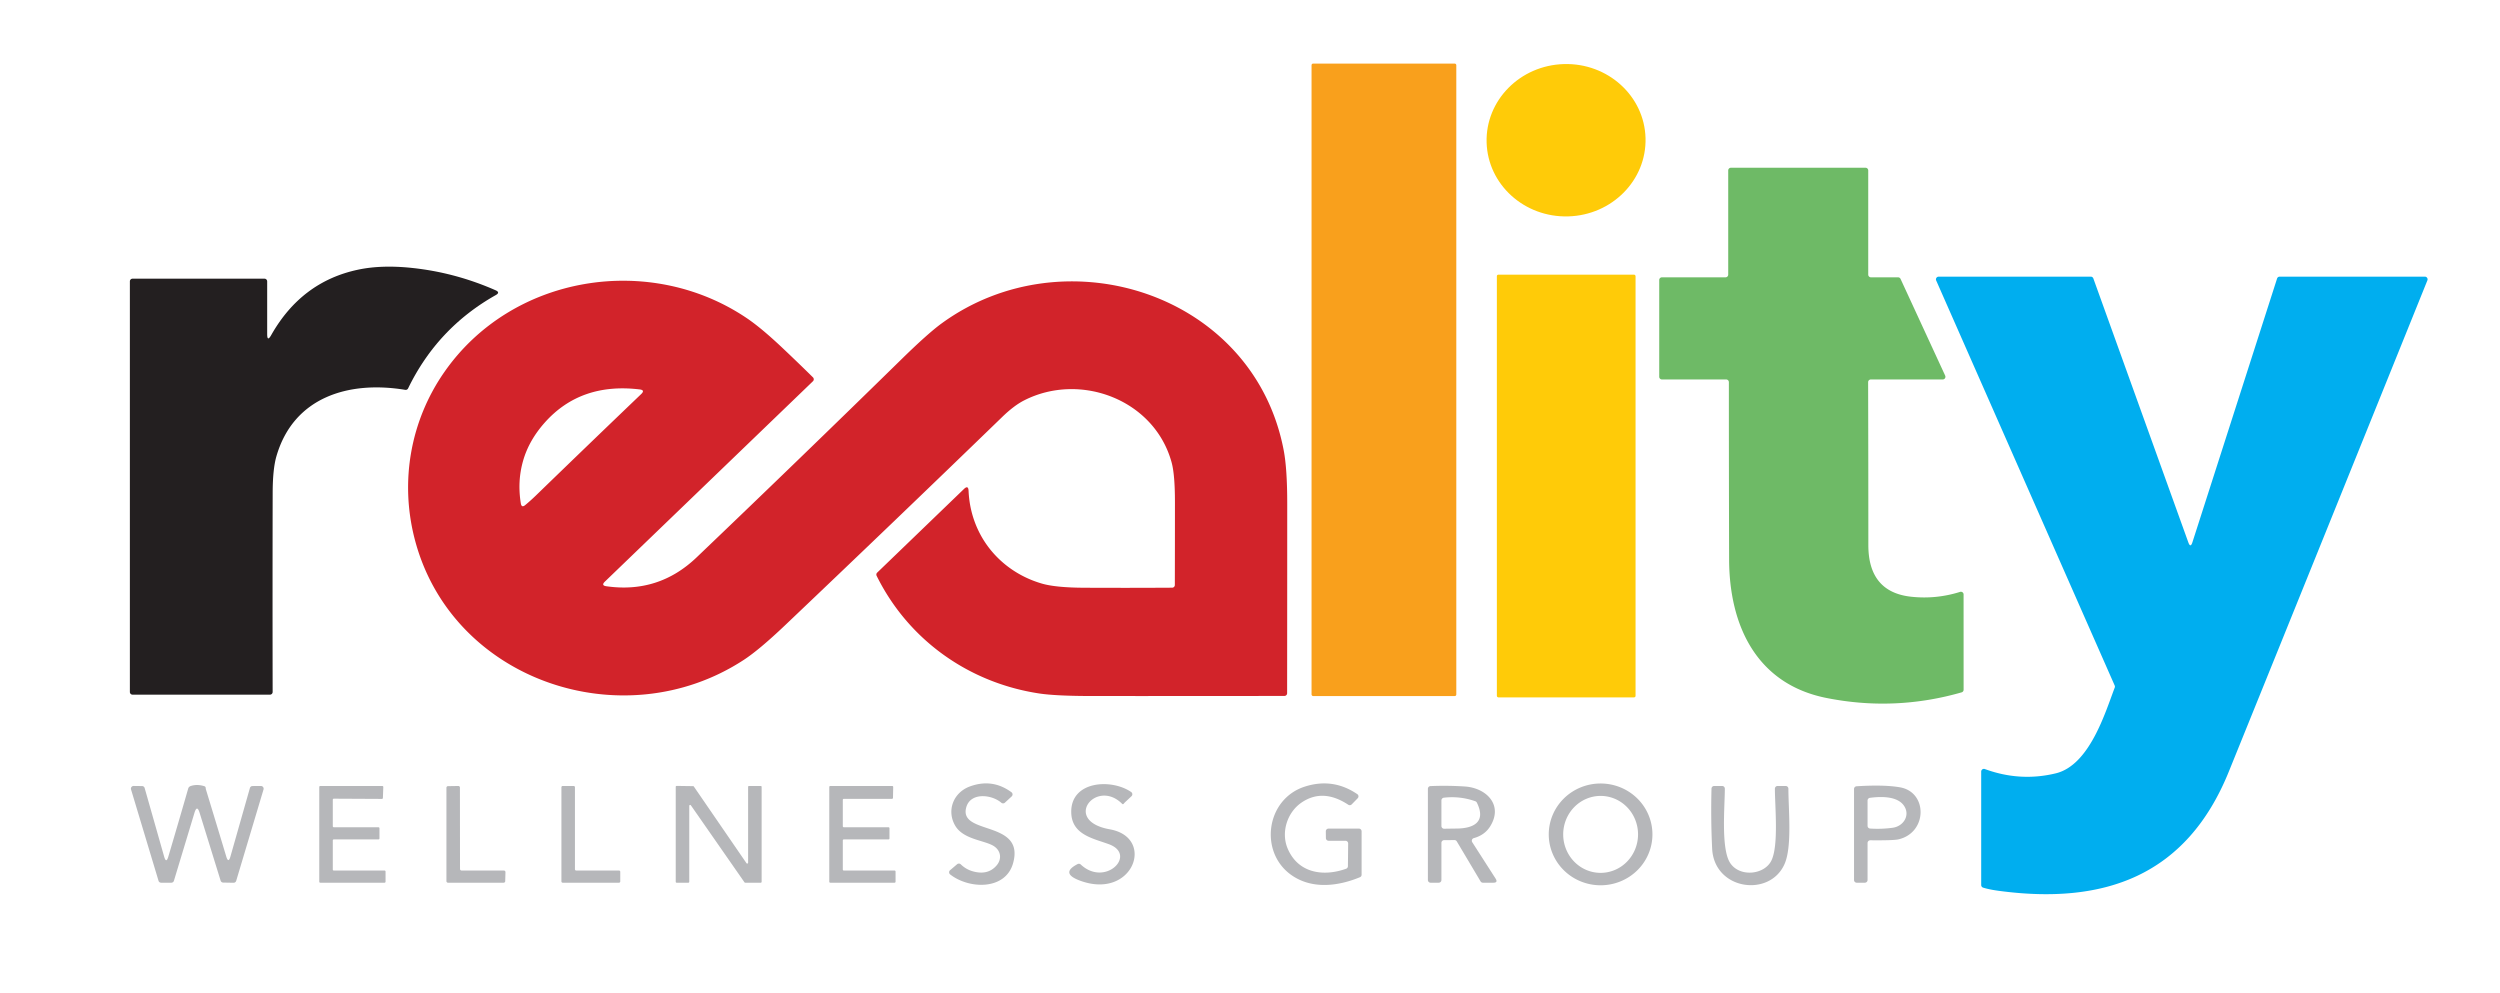 <?xml version="1.0" encoding="UTF-8" standalone="no"?>
<!DOCTYPE svg PUBLIC "-//W3C//DTD SVG 1.1//EN" "http://www.w3.org/Graphics/SVG/1.1/DTD/svg11.dtd">
<svg xmlns="http://www.w3.org/2000/svg" version="1.1" viewBox="0 0 924 367">
<rect fill="#f9a01c" x="484.75" y="23.50" width="53.50" height="233.76" rx="0.57"/>
<ellipse fill="#ffcb08" cx="0.00" cy="0.00" transform="translate(578.82,51.83) rotate(-1.6)" rx="29.38" ry="28.16"/>
<path fill="#6eba66" d="
  M 691.50 102.50
  L 701.53 102.50
  A 1.00 1.00 0.0 0 1 702.44 103.08
  L 718.94 138.83
  A 1.00 1.00 0.0 0 1 718.03 140.25
  L 691.46 140.25
  A 1.00 1.00 0.0 0 0 690.46 141.25
  Q 690.54 171.43 690.54 201.48
  C 690.54 212.27 695.16 219.33 706.35 220.55
  Q 715.57 221.55 724.45 218.76
  A 0.99 0.99 0.0 0 1 725.74 219.71
  L 725.75 254.93
  A 1.00 1.00 0.0 0 1 725.03 255.89
  Q 700.26 263.01 675.02 257.96
  C 649.21 252.80 639.14 231.21 639.08 206.75
  Q 638.99 174.00 638.99 141.25
  A 1.00 1.00 0.0 0 0 637.99 140.25
  L 614.25 140.25
  A 1.00 1.00 0.0 0 1 613.25 139.25
  L 613.25 103.50
  A 1.00 1.00 0.0 0 1 614.25 102.50
  L 637.75 102.50
  A 1.00 1.00 0.0 0 0 638.75 101.50
  L 638.75 63.00
  A 1.00 1.00 0.0 0 1 639.75 62.00
  L 689.50 62.00
  A 1.00 1.00 0.0 0 1 690.50 63.00
  L 690.50 101.50
  A 1.00 1.00 0.0 0 0 691.50 102.50
  Z"
/>
<path fill="#231f20" d="
  M 98.75 123.45
  Q 98.75 126.49 100.24 123.85
  Q 111.41 104.12 132.32 99.68
  Q 140.96 97.84 152.21 99.02
  Q 168.20 100.70 183.16 107.28
  Q 184.99 108.08 183.25 109.06
  Q 161.67 121.21 150.84 143.54
  A 1.00 1.00 0.0 0 1 149.77 144.09
  C 128.88 140.62 108.50 146.76 102.17 168.62
  Q 100.80 173.34 100.78 182.15
  Q 100.70 218.94 100.77 255.75
  A 1.00 1.00 0.0 0 1 99.77 256.75
  L 49.00 256.75
  A 1.00 1.00 0.0 0 1 48.00 255.75
  L 48.00 104.00
  A 1.00 1.00 0.0 0 1 49.00 103.00
  L 97.75 103.00
  A 1.00 1.00 0.0 0 1 98.75 104.00
  L 98.75 123.45
  Z"
/>
<rect fill="#ffcb08" x="553.24" y="101.51" width="51.26" height="156.24" rx="0.55"/>
<path fill="#00aeef" d="
  M 808.80 200.45
  Q 809.60 202.66 810.32 200.42
  L 841.61 102.94
  A 1.00 0.99 8.8 0 1 842.56 102.25
  L 896.24 102.25
  A 1.00 1.00 0.0 0 1 897.16 103.63
  Q 860.52 194.45 823.76 285.21
  C 808.23 323.56 778.04 334.53 738.75 329.25
  Q 735.18 328.77 732.94 328.06
  A 1.01 1.01 0.0 0 1 732.25 327.10
  L 732.25 285.18
  A 1.01 1.00 10.0 0 1 733.60 284.24
  Q 746.64 289.03 759.84 285.82
  C 772.43 282.75 778.21 262.95 781.61 254.13
  A 0.99 0.97 44.2 0 0 781.59 253.37
  L 715.61 103.66
  A 1.01 1.01 0.0 0 1 716.53 102.25
  L 772.76 102.25
  A 1.00 1.00 0.0 0 1 773.70 102.91
  L 808.80 200.45
  Z"
/>
<path fill="#d2232a" d="
  M 224.12 216.68
  Q 243.43 219.43 257.49 205.99
  Q 295.56 169.63 333.17 132.80
  Q 342.92 123.25 348.06 119.51
  C 393.69 86.29 463.37 108.50 474.44 166.34
  Q 475.77 173.24 475.76 186.25
  Q 475.76 221.24 475.72 256.22
  A 1.00 1.00 0.0 0 1 474.72 257.22
  Q 439.33 257.27 404.01 257.25
  Q 390.27 257.25 384.05 256.30
  C 358.13 252.37 335.74 236.56 324.00 212.81
  A 1.01 1.00 -35.4 0 1 324.20 211.65
  L 356.28 180.73
  Q 357.88 179.20 357.98 181.40
  Q 358.33 189.08 361.46 195.78
  C 366.04 205.60 374.77 212.74 385.21 215.73
  Q 390.26 217.17 400.59 217.23
  Q 416.90 217.31 433.23 217.21
  A 1.00 0.99 90.0 0 0 434.22 216.21
  Q 434.26 200.89 434.26 185.58
  Q 434.26 175.49 433.06 171.03
  C 426.76 147.68 399.22 137.37 378.45 148.02
  Q 374.76 149.91 370.43 154.10
  Q 330.50 192.77 290.20 231.06
  Q 280.66 240.13 274.91 243.89
  C 230.09 273.18 166.46 251.47 153.16 198.80
  C 147.82 177.67 151.76 155.51 164.12 137.67
  C 189.19 101.48 240.28 93.35 276.14 117.68
  Q 281.35 121.21 288.95 128.36
  Q 294.78 133.86 300.47 139.47
  A 1.01 1.00 45.6 0 1 300.46 140.91
  L 223.56 214.97
  Q 222.09 216.40 224.12 216.68
  Z
  M 197.97 183.23
  Q 217.54 164.26 236.99 145.64
  Q 238.52 144.18 236.42 143.93
  Q 214.64 141.32 201.41 156.11
  Q 195.48 162.74 193.32 170.36
  Q 191.17 177.91 192.50 186.07
  Q 192.79 187.79 194.13 186.67
  Q 196.13 185.01 197.97 183.23
  Z"
/>
<path fill="#b6b7ba" d="
  M 357.13 298.38
  C 354.22 308.81 378.90 302.99 374.44 319.02
  C 371.64 329.08 358.19 328.70 351.17 323.18
  A 1.00 1.00 0.0 0 1 351.15 321.63
  L 353.75 319.42
  A 1.01 1.00 46.6 0 1 355.10 319.46
  Q 357.03 321.33 359.55 322.04
  Q 365.17 323.63 368.39 319.81
  C 370.33 317.50 369.93 314.50 367.46 312.81
  C 364.13 310.54 356.12 310.40 353.05 305.18
  C 349.79 299.63 352.33 292.95 358.42 290.69
  Q 366.75 287.61 373.83 292.81
  A 1.00 1.00 0.0 0 1 373.92 294.35
  L 371.42 296.66
  A 1.00 1.00 0.0 0 1 370.09 296.69
  C 366.52 293.61 358.70 292.76 357.13 298.38
  Z"
/>
<path fill="#b6b7ba" d="
  M 415.43 296.93
  Q 415.34 297.04 415.24 297.14
  A 0.33 0.32 45.6 0 1 414.78 297.13
  C 405.20 287.49 392.40 303.36 410.19 306.52
  C 427.23 309.55 418.78 332.74 399.18 325.49
  Q 391.71 322.72 398.30 319.36
  A 1.01 1.00 -36.7 0 1 399.44 319.52
  C 408.51 328.03 420.41 315.91 409.87 312.03
  C 403.99 309.86 396.03 308.51 395.93 300.17
  C 395.79 288.56 410.80 287.71 418.08 292.73
  A 1.00 1.00 0.0 0 1 418.20 294.28
  L 416.04 296.30
  Q 415.67 296.64 415.43 296.93
  Z"
/>
<path fill="#b6b7ba" d="
  M 498.19 320.16
  L 498.28 311.76
  A 1.00 1.00 0.0 0 0 497.28 310.75
  L 491.05 310.75
  A 1.01 1.00 89.4 0 1 490.05 309.76
  L 490.02 307.27
  A 1.00 1.00 0.0 0 1 491.02 306.25
  L 502.25 306.25
  A 1.00 1.00 0.0 0 1 503.25 307.25
  L 503.25 323.30
  A 0.99 0.99 0.0 0 1 502.63 324.22
  C 494.34 327.65 484.69 328.72 477.17 323.33
  C 465.29 314.81 467.95 295.34 482.23 290.74
  Q 492.66 287.38 501.66 293.52
  A 1.00 0.99 -50.5 0 1 501.80 295.04
  L 499.59 297.30
  A 1.00 1.00 0.0 0 1 498.32 297.43
  Q 488.88 291.21 480.96 296.69
  C 475.71 300.33 473.47 307.61 475.84 313.43
  C 479.62 322.65 488.93 324.16 497.52 321.09
  A 1.02 1.00 -9.8 0 0 498.19 320.16
  Z"
/>
<path fill="#b6b7ba" d="
  M 610.74 308.39
  A 19.16 18.81 0.0 0 1 591.58 327.20
  A 19.16 18.81 0.0 0 1 572.42 308.39
  A 19.16 18.81 0.0 0 1 591.58 289.58
  A 19.16 18.81 0.0 0 1 610.74 308.39
  Z
  M 591.515 322.61
  A 14.22 13.83 90.3 0 0 605.42 308.462
  A 14.22 13.83 90.3 0 0 591.664 294.17
  A 14.22 13.83 90.3 0 0 577.76 308.318
  A 14.22 13.83 90.3 0 0 591.515 322.61
  Z"
/>
<path fill="#b6b7ba" d="
  M 71.87 300.43
  L 64.28 325.54
  A 1.01 1.00 -81.4 0 1 63.32 326.25
  L 59.55 326.25
  A 1.00 0.99 -8.1 0 1 58.59 325.54
  L 48.43 291.78
  A 1.00 1.00 0.0 0 1 49.40 290.49
  L 52.51 290.53
  A 0.99 0.98 -7.7 0 1 53.46 291.25
  L 60.67 316.61
  Q 61.43 319.26 62.21 316.62
  Q 65.91 304.15 69.56 291.45
  Q 69.76 290.76 70.51 290.51
  Q 72.78 289.75 75.44 290.55
  C 76.18 290.77 75.95 291.25 76.11 291.78
  Q 79.89 304.17 83.63 316.59
  Q 84.42 319.20 85.17 316.57
  L 92.37 291.24
  A 1.00 1.00 0.0 0 1 93.33 290.52
  L 96.43 290.50
  A 1.00 1.00 0.0 0 1 97.40 291.78
  L 87.30 325.55
  A 1.01 1.01 0.0 0 1 86.32 326.27
  L 82.48 326.20
  A 1.01 0.99 81.5 0 1 81.54 325.49
  L 73.78 300.42
  Q 72.82 297.30 71.87 300.43
  Z"
/>
<path fill="#b6b7ba" d="
  M 123.37 321.75
  L 142.13 321.75
  A 0.37 0.37 0.0 0 1 142.50 322.12
  L 142.50 325.88
  A 0.37 0.37 0.0 0 1 142.13 326.25
  L 118.37 326.25
  A 0.37 0.37 0.0 0 1 118.00 325.88
  L 118.00 290.87
  A 0.37 0.37 0.0 0 1 118.37 290.50
  L 141.30 290.50
  A 0.37 0.37 0.0 0 1 141.67 290.88
  L 141.52 294.92
  A 0.37 0.37 0.0 0 1 141.15 295.28
  L 123.37 295.19
  A 0.37 0.37 0.0 0 0 123.00 295.56
  L 123.00 305.38
  A 0.37 0.37 0.0 0 0 123.37 305.75
  L 139.88 305.75
  A 0.37 0.37 0.0 0 1 140.25 306.12
  L 140.25 309.88
  A 0.37 0.37 0.0 0 1 139.88 310.25
  L 123.37 310.25
  A 0.37 0.37 0.0 0 0 123.00 310.62
  L 123.00 321.38
  A 0.37 0.37 0.0 0 0 123.37 321.75
  Z"
/>
<path fill="#b6b7ba" d="
  M 170.60 321.75
  L 186.24 321.75
  A 0.58 0.58 0.0 0 1 186.82 322.35
  L 186.73 325.69
  A 0.58 0.58 0.0 0 1 186.15 326.25
  L 165.58 326.25
  A 0.58 0.58 0.0 0 1 165.00 325.67
  L 165.00 291.14
  A 0.58 0.58 0.0 0 1 165.57 290.56
  L 169.40 290.50
  A 0.58 0.58 0.0 0 1 169.99 291.08
  L 170.02 321.17
  A 0.58 0.58 0.0 0 0 170.60 321.75
  Z"
/>
<path fill="#b6b7ba" d="
  M 229.25 322.22
  L 229.25 325.78
  A 0.47 0.47 0.0 0 1 228.78 326.25
  L 207.97 326.25
  A 0.47 0.47 0.0 0 1 207.50 325.78
  L 207.50 290.97
  A 0.47 0.47 0.0 0 1 207.97 290.50
  L 212.03 290.50
  A 0.47 0.47 0.0 0 1 212.50 290.97
  L 212.50 321.28
  A 0.47 0.47 0.0 0 0 212.97 321.75
  L 228.78 321.75
  A 0.47 0.47 0.0 0 1 229.25 322.22
  Z"
/>
<path fill="#b6b7ba" d="
  M 254.42 326.25
  L 250.08 326.25
  A 0.33 0.33 0.0 0 1 249.75 325.92
  L 249.75 290.80
  A 0.33 0.33 0.0 0 1 250.08 290.47
  L 256.17 290.56
  A 0.33 0.33 0.0 0 1 256.44 290.70
  L 275.90 319.04
  A 0.33 0.33 0.0 0 0 276.50 318.86
  L 276.50 290.83
  A 0.33 0.33 0.0 0 1 276.83 290.50
  L 281.17 290.50
  A 0.33 0.33 0.0 0 1 281.50 290.83
  L 281.50 325.92
  A 0.33 0.33 0.0 0 1 281.17 326.25
  L 275.43 326.25
  A 0.33 0.33 0.0 0 1 275.16 326.11
  L 255.35 297.65
  A 0.33 0.33 0.0 0 0 254.75 297.84
  L 254.75 325.92
  A 0.33 0.33 0.0 0 1 254.42 326.25
  Z"
/>
<path fill="#b6b7ba" d="
  M 311.87 321.75
  L 330.63 321.75
  A 0.37 0.37 0.0 0 1 331.00 322.12
  L 331.00 325.88
  A 0.37 0.37 0.0 0 1 330.63 326.25
  L 306.87 326.25
  A 0.37 0.37 0.0 0 1 306.50 325.88
  L 306.50 290.87
  A 0.37 0.37 0.0 0 1 306.87 290.50
  L 329.76 290.50
  A 0.37 0.37 0.0 0 1 330.13 290.88
  L 330.05 294.89
  A 0.37 0.37 0.0 0 1 329.68 295.25
  L 311.87 295.25
  A 0.37 0.37 0.0 0 0 311.50 295.62
  L 311.50 305.38
  A 0.37 0.37 0.0 0 0 311.87 305.75
  L 328.38 305.75
  A 0.37 0.37 0.0 0 1 328.75 306.12
  L 328.75 309.88
  A 0.37 0.37 0.0 0 1 328.38 310.25
  L 311.87 310.25
  A 0.37 0.37 0.0 0 0 311.50 310.62
  L 311.50 321.38
  A 0.37 0.37 0.0 0 0 311.87 321.75
  Z"
/>
<path fill="#b6b7ba" d="
  M 532.75 311.52
  L 532.75 325.25
  A 1.00 1.00 0.0 0 1 531.75 326.25
  L 528.75 326.25
  A 1.00 1.00 0.0 0 1 527.75 325.25
  L 527.75 291.54
  A 1.00 1.00 0.0 0 1 528.71 290.54
  Q 535.11 290.27 541.44 290.69
  C 549.41 291.23 555.72 297.58 550.73 305.48
  Q 548.73 308.66 544.71 309.77
  A 1.01 1.00 65.7 0 0 544.14 311.28
  L 552.76 324.71
  Q 553.75 326.26 551.92 326.25
  L 548.08 326.25
  A 1.00 1.00 0.0 0 1 547.22 325.76
  L 538.43 310.98
  A 1.00 1.00 0.0 0 0 537.57 310.49
  L 533.75 310.52
  A 1.00 1.00 0.0 0 0 532.75 311.52
  Z
  M 545.29 296.15
  Q 539.64 294.14 533.64 294.83
  A 1.01 1.00 86.8 0 0 532.75 295.83
  L 532.75 305.30
  A 1.00 1.00 0.0 0 0 533.77 306.30
  Q 536.13 306.26 538.51 306.23
  C 544.44 306.16 549.44 303.94 545.85 296.65
  A 1.02 1.01 -3.0 0 0 545.29 296.15
  Z"
/>
<path fill="#b6b7ba" d="
  M 659.54 319.41
  C 654.02 331.79 633.56 328.95 632.81 313.66
  Q 632.28 302.64 632.57 291.47
  A 1.00 1.00 0.0 0 1 633.57 290.50
  L 636.51 290.50
  A 0.99 0.99 0.0 0 1 637.50 291.50
  C 637.49 298.05 636.03 313.61 639.44 318.91
  C 642.93 324.33 652.25 323.39 654.78 317.92
  C 657.40 312.27 656.02 298.23 656.00 291.50
  A 1.00 1.00 0.0 0 1 657.00 290.50
  L 659.99 290.50
  A 1.00 1.00 0.0 0 1 660.99 291.50
  C 661.00 299.29 662.43 312.94 659.54 319.41
  Z"
/>
<path fill="#b6b7ba" d="
  M 690.25 311.58
  L 690.25 325.25
  A 1.00 1.00 0.0 0 1 689.25 326.25
  L 686.25 326.25
  A 1.00 1.00 0.0 0 1 685.25 325.25
  L 685.25 291.61
  A 1.00 1.00 0.0 0 1 686.19 290.61
  Q 696.28 289.96 702.22 290.99
  C 712.50 292.76 712.44 307.66 701.74 310.21
  Q 699.86 310.66 691.26 310.57
  A 1.01 1.00 -89.7 0 0 690.25 311.58
  Z
  M 703.94 298.16
  C 701.61 294.13 695.15 294.34 691.12 294.88
  A 1.01 1.00 -4.0 0 0 690.25 295.87
  L 690.25 305.23
  A 1.00 0.99 -88.2 0 0 691.18 306.23
  Q 695.40 306.51 699.54 305.94
  C 703.42 305.40 705.93 301.59 703.94 298.16
  Z"
/>
</svg>
